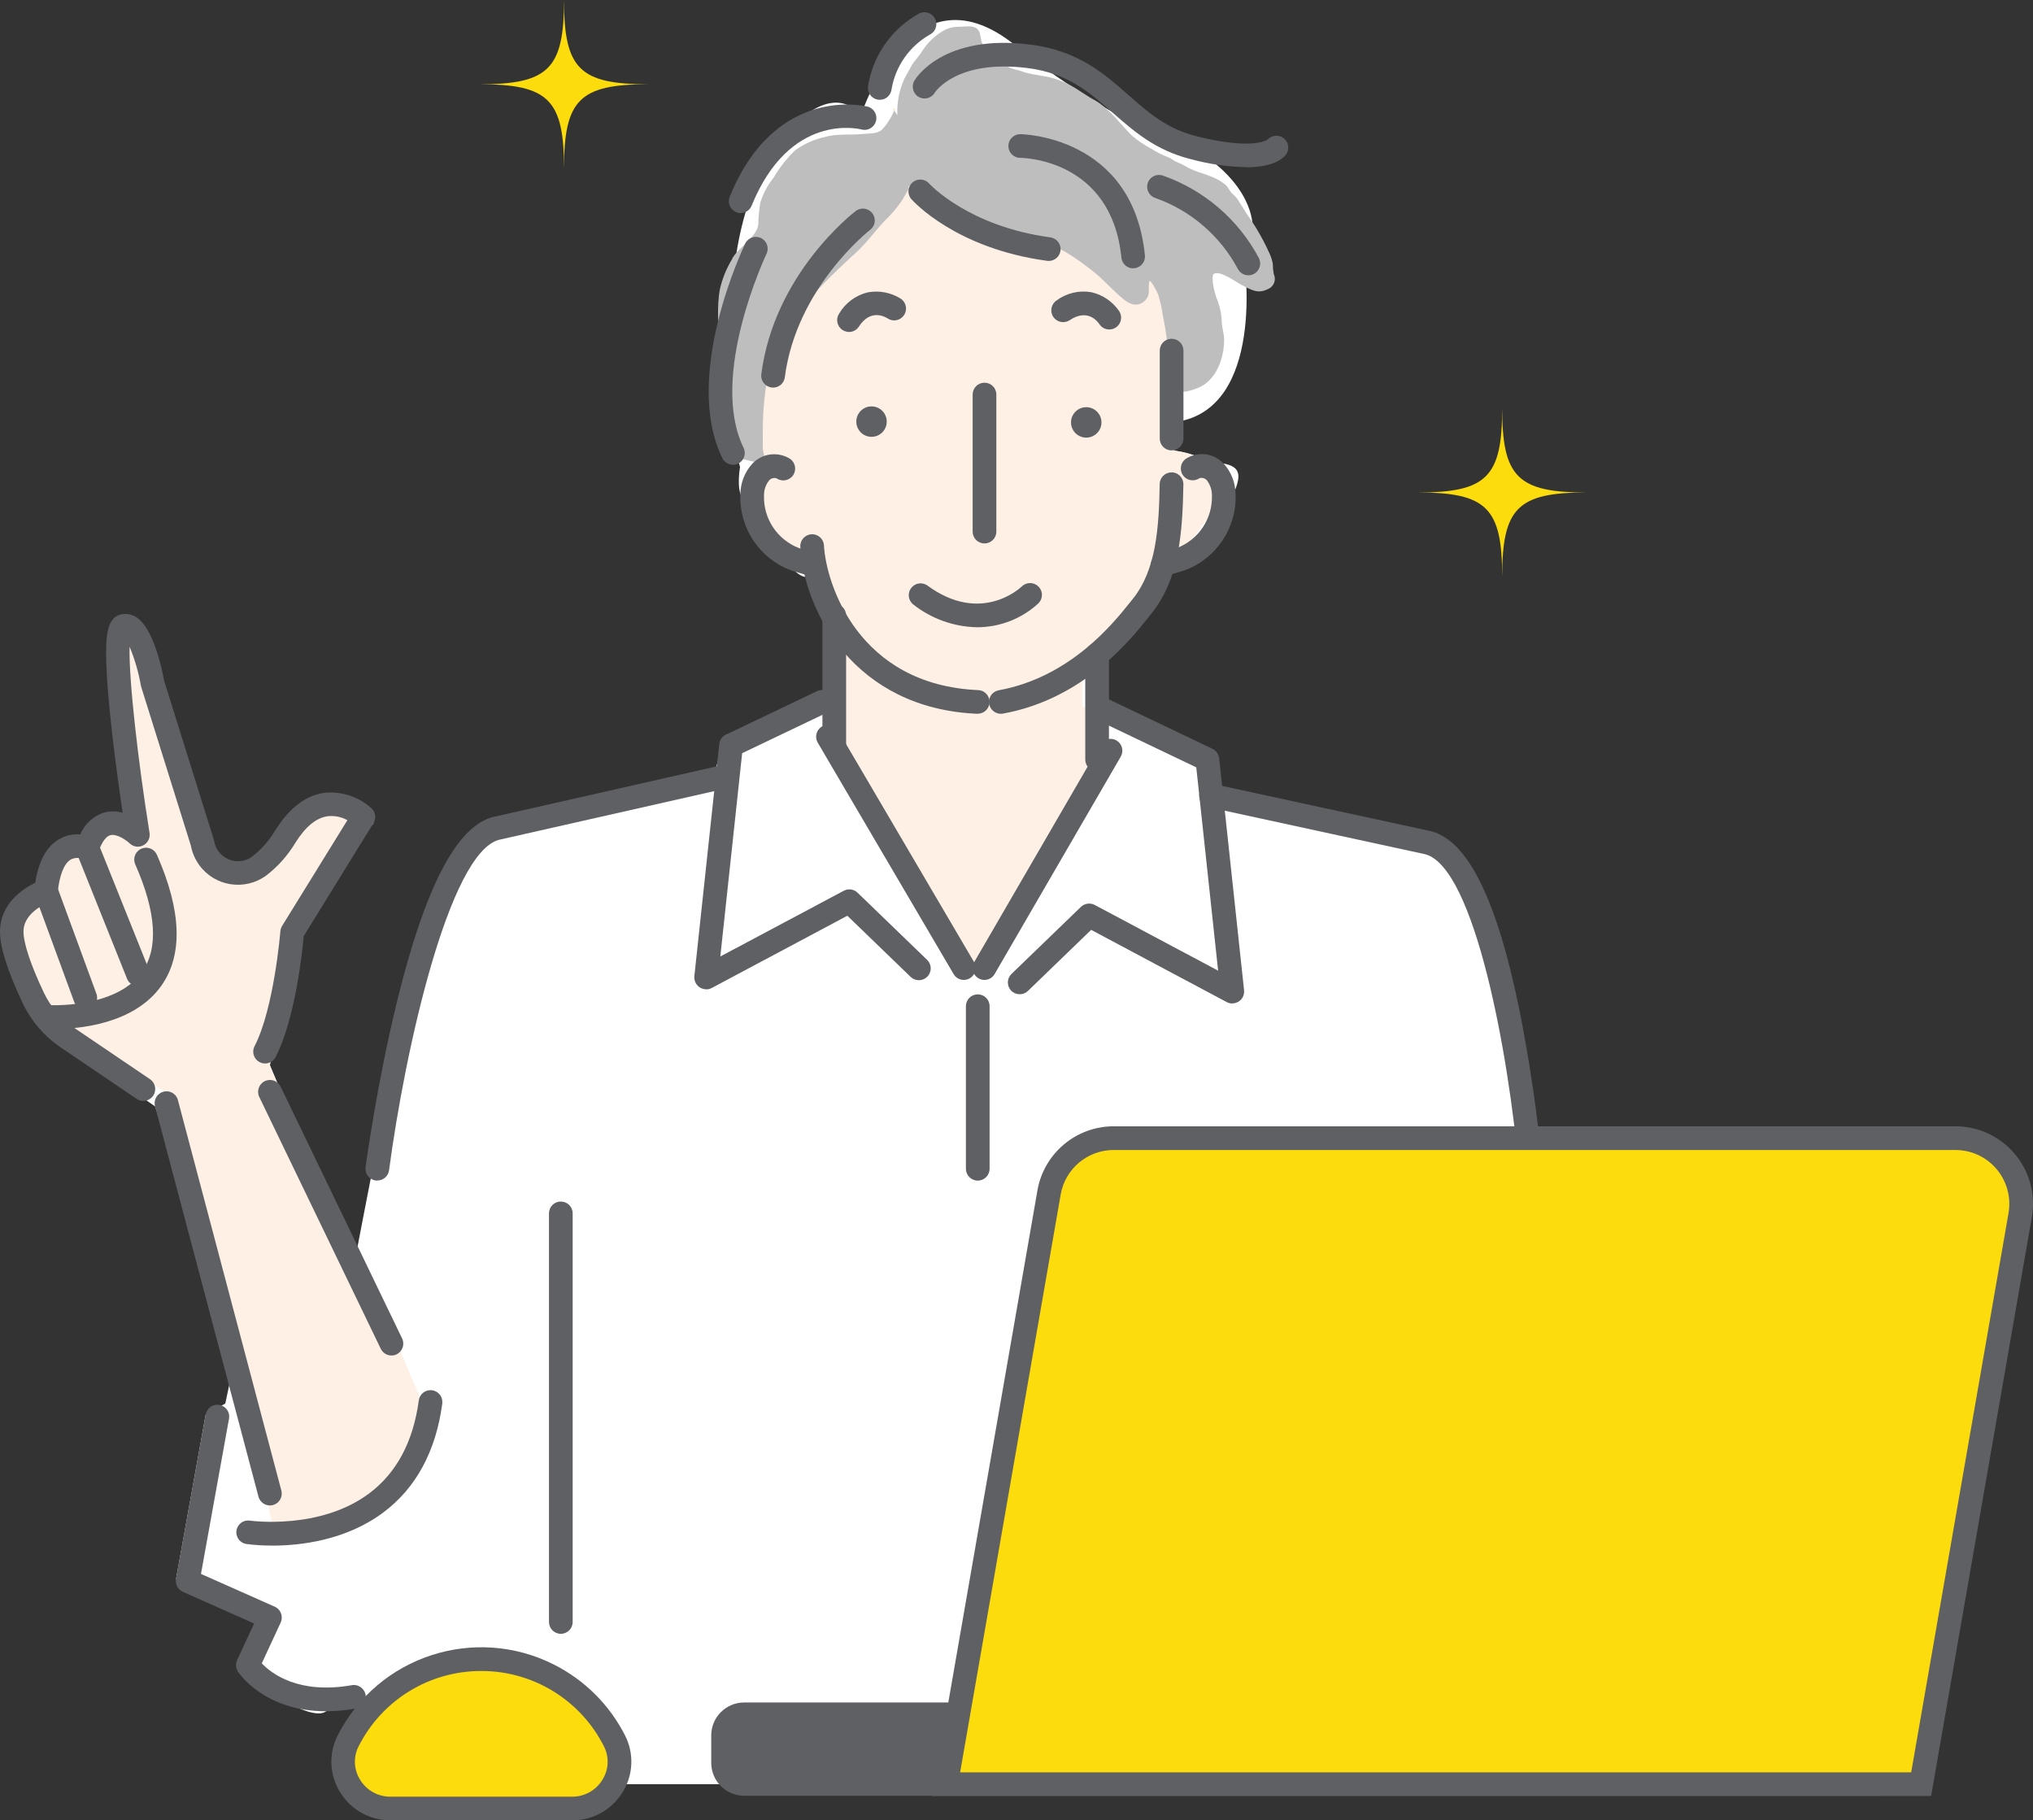 <?xml version="1.0" encoding="UTF-8"?>
<svg xmlns="http://www.w3.org/2000/svg" width="116.87mm" height="104.64mm" xmlns:xlink="http://www.w3.org/1999/xlink" viewBox="0 0 331.29 296.62">
  <rect x="0" y="0" width="331.29" height="296.62" fill="#333333" stroke="none"/>
  <defs>
    <style>
      .cls-1 {
        fill: none;
      }

      .cls-2 {
        fill: #fff;
      }

      .cls-3 {
        fill: #fff0e6;
      }

      .cls-4 {
        fill: #fdd492;
      }

      .cls-5 {
        fill: #fddc0e;
      }

      .cls-6 {
        fill: #bebebe;
      }

      .cls-7 {
        fill: #5e6063;
      }

      .cls-8 {
        clip-path: url(#clippath-2);
      }
    </style>
    <clipPath id="clippath-2">
      <rect class="cls-1" width="331.29" height="296.62"/>
    </clipPath>
  </defs>
  <g id="_レイヤー_3" data-name="レイヤー 3">
    <path id="_パス_1138" data-name="パス 1138" class="cls-2" d="m248.12,190.06H60.17s8.34-51.93,17.34-54.48,38.84-9.3,38.84-9.3l1.46-5.22,16.83-7.93v-13.22l-4.47-8.8s-9.95-1.19-8.24-10.91c0,0-8-20.94-2.25-36.28,0,0,1.03-14.39,8.93-22.77s11.65-2.28,11.65-2.28c0,0,8.57-26.91,26.81-10.07,0,0,14.57,11,22.59,13.35s18.25,11.24,13.13,20.41c0,0,3.45,24.08-11.18,26.2l-.25,4.67s9.04.96,7.42,6.78-8.5,11.49-8.5,11.49l-13.91,17.67v5.74l19.06,8.28.72,6.25,36.74,7.93s18.82,26.3,15.21,52.49"/>
    <g id="_グループ_212-2" data-name="グループ 212-2">
      <path id="_パス_1137" data-name="パス 1137" class="cls-2" d="m55.38,288.74h216.8s-23.48-91.2-25.12-108.13-2.18-34.95-9.28-39.32-18.02-5.46-27.85-7.65-12.95-2.11-12.95-2.11l.82-3.77-20.12-13.1-.82-7.97s3.07-3.51,7.7-9.03,12.82-6.61,14.46-12.07,5.14-9.18.39-10.05c-2.9-.5-5.88.02-8.44,1.46l1.89-19.86-6.26-15.53-35.18-11.7-26.45,11.39-3.77,31.67s-1.36,5.12-.54,7.51,8.92,15.08,11.15,13.38,3.87,9.76,3.87,9.76l-.89,12.51-16.48,3.59-.21,8.84-40.58,7.02s-7.92,13.36-9.56,19.37-10.29,51.29-10.29,51.29l-15.41-27.49c.24-4.24,1.17-8.4,2.76-12.34,2.73-7.1.7-14.66.7-14.66l15.16-17.62s-3.97-5.94-12.59,1.69-7.65,12.56-12.01,7.1-11.3-38.08-14.2-40.41-2.73,18.02-1.09,25.67,2.03,10.09,2.03,10.09c0,0-6.45-.23-6.97-.79s.46,1.79-3.58,1.44-5.61,4.47-5.61,4.47c0,0,2.92.54-1.15,2.48-8.75,4.17-1.11,19.46,8.17,26.56l11.39,7.85,15.37,46.21-7.12,4.02-4.83,26.79,17.05,7.11-6.96,7.97s11.57,8.62,14.36,6.48c1.92-1.36,4.11-2.27,6.42-2.68l-4.17,12.56Z"/>
    </g>
    <g id="_グループ_214" data-name="グループ 214">
      <path id="_パス_1139" data-name="パス 1139" class="cls-2" d="m63.79,275.28s-24.35,4.96-23.39-3.95,3.59-7.74,3.59-7.74l-13.4-5.95,7.63-36.05-11.36-43.68-19.51-12.22s-8.74-14.74,0-18.83c0,0,.01-10,5.3-8.97,0,0,4.1-6.64,9.85-2.93,0,0-7.36-35.98-2.39-32.93s13.85,37.71,13.85,37.71c3.47,1.61,7.53,1.28,10.7-.85,5.29-3.66,6.43-11.59,15.51-6.04l-12.34,17.99-3.84,22.75,13.67,32.66,4-16.99,117.68-1.41-16.24,102.89h-63.68l-35.63-15.46Z"/>
    </g>
  </g>
  <g id="_レイヤー_4" data-name="レイヤー 4">
    <path class="cls-3" d="m38.21,221.59l6.75,29.26s7.44-.6,15.21-4.17c7.77-3.57,9.5-16.08,9.5-16.08l-11.43-26.9-.6,2.53-13.67-32.66,3.84-22.75,12.34-17.99c-9.08-5.56-10.23,2.38-15.51,6.04-3.17,2.14-7.23,2.46-10.7.85,0,0-8.88-34.67-13.85-37.71-4.97-3.04,2.39,32.93,2.39,32.93-5.75-3.7-9.85,2.93-9.85,2.93-5.29-1.03-5.3,8.97-5.3,8.97-8.74,4.09,0,18.83,0,18.83l19.52,12.22,11.36,43.68Z"/>
    <path class="cls-3" d="m191.37,73.42l.17-3.13v-24.49l-44.17-21.13-23.91,27.25v26.69h-2.08c.34,1.02.56,1.6.56,1.6-1.71,9.72,8.23,10.91,8.23,10.91l4.47,8.8v10.56h.83v10.28l21.7,37.24h3.43l19.88-34.04-1.66-1.74v-6.04l-2.44-1.06v-5.74l13.91-17.67s6.88-5.68,8.5-11.49c1.62-5.81-7.42-6.78-7.42-6.78Z"/>
  </g>
  <g id="_グループ_212" data-name="グループ 212">
    <g id="_グループ_217" data-name="グループ 217">
      <g class="cls-8">
        <g id="_グループ_216" data-name="グループ 216">
          <path id="_パス_1140" data-name="パス 1140" class="cls-7" d="m160.43,88.55c-1.07,0-1.93-.86-1.93-1.93v-22.33c0-1.07.86-1.93,1.93-1.93s1.93.86,1.93,1.93v22.33c0,1.07-.86,1.93-1.93,1.93"/>
          <path id="_パス_1141" data-name="パス 1141" class="cls-7" d="m249.43,192.38c-1,0-1.83-.77-1.92-1.76-1.62-18.74-7.19-49.24-15.25-51.42l-35.28-7.66c-1.05-.2-1.73-1.21-1.53-2.26.2-1.05,1.21-1.73,2.26-1.53.03,0,.06.01.1.02l35.32,7.66s.05.01.08.02c6.01,1.57,10.72,11.14,14.42,29.26,1.67,8.46,2.92,16.99,3.73,25.57.09,1.06-.69,2-1.76,2.09,0,0,0,0,0,0-.06,0-.11,0-.17,0"/>
          <path id="_パス_1142" data-name="パス 1142" class="cls-7" d="m61.49,192.38c-.09,0-.17,0-.26-.02-1.06-.14-1.8-1.11-1.66-2.17.02-.13,1.79-13.31,5.06-26.72,4.6-18.87,9.75-28.79,15.72-30.35h.06s36.83-8.34,36.83-8.34c1.04-.25,2.08.4,2.32,1.43.25,1.04-.4,2.08-1.43,2.32-.01,0-.02,0-.04,0l-36.79,8.32c-8.12,2.18-15.29,34.16-17.9,53.84-.13.96-.94,1.67-1.91,1.67"/>
          <path id="_パス_1143" data-name="パス 1143" class="cls-7" d="m178.78,125.7c-1.07,0-1.93-.86-1.93-1.93v-17.09c0-1.07.86-1.93,1.93-1.93s1.93.86,1.93,1.93h0v17.09c0,1.07-.86,1.93-1.93,1.93"/>
          <path id="_パス_1144" data-name="パス 1144" class="cls-7" d="m135.95,123.38c-1.07,0-1.93-.86-1.93-1.93h0v-21.15c0-1.07.86-1.93,1.93-1.93s1.93.86,1.93,1.93v21.15c0,1.07-.86,1.93-1.93,1.93h0"/>
          <path id="_パス_1145" data-name="パス 1145" class="cls-7" d="m159.19,102.21c-3.77-.08-7.42-1.38-10.38-3.72-.83-.67-.97-1.88-.3-2.71.63-.79,1.76-.96,2.59-.39,8.72,6.43,15.14.43,15.41.17.76-.75,1.98-.73,2.73.03s.73,1.98-.03,2.73c-2.73,2.51-6.31,3.9-10.02,3.89"/>
          <path id="_パス_1146" data-name="パス 1146" class="cls-7" d="m200.81,163.52c-.32,0-.63-.08-.91-.23l-22.09-11.77-10.33,9.98c-.78.72-2,.68-2.73-.1-.7-.76-.68-1.94.05-2.67l11.34-10.95c.6-.58,1.51-.71,2.25-.32l20.11,10.71-3.56-33.13-16.37-7.82c-.96-.46-1.37-1.61-.91-2.57s1.61-1.37,2.57-.91l17.35,8.28c.6.29,1.02.87,1.09,1.53l4.06,37.82c.11,1.06-.65,2.01-1.71,2.12-.07,0-.14.01-.21.01"/>
          <path id="_パス_1147" data-name="パス 1147" class="cls-7" d="m160.42,159.68c-1.07,0-1.93-.87-1.93-1.93,0-.34.09-.67.26-.97l20.55-35.42c.53-.92,1.71-1.24,2.63-.71s1.24,1.71.71,2.63c0,0,0,.01-.01.02l-20.55,35.42c-.35.6-.98.96-1.67.96"/>
          <path id="_パス_1148" data-name="パス 1148" class="cls-7" d="m115.07,161.2c-1.07,0-1.93-.86-1.93-1.93,0-.07,0-.14.01-.21l4.06-37.82c.07-.67.48-1.25,1.09-1.53l14.81-7.07c.95-.48,2.11-.09,2.59.86s.09,2.11-.86,2.59c-.02.01-.04.02-.06.03l-13.84,6.61-3.56,33.13,20.12-10.71c.74-.39,1.65-.27,2.25.32l11.34,10.95c.76.75.77,1.97.02,2.73-.74.75-1.94.77-2.7.05l-10.33-9.98-22.09,11.77c-.28.15-.59.23-.91.23"/>
          <path id="_パス_1149" data-name="パス 1149" class="cls-7" d="m157.07,159.68c-.69,0-1.32-.36-1.67-.95l-22.16-37.74c-.52-.93-.19-2.11.74-2.63.9-.51,2.05-.21,2.59.67l22.16,37.74c.54.92.23,2.1-.69,2.64-.3.17-.63.27-.98.27"/>
          <path id="_パス_1150" data-name="パス 1150" class="cls-7" d="m159.33,192.38c-1.07,0-1.93-.86-1.93-1.93v-26.49c0-1.07.86-1.93,1.93-1.93s1.93.86,1.93,1.93v26.49c0,1.07-.86,1.93-1.93,1.93"/>
          <path id="_パス_1151" data-name="パス 1151" class="cls-4" d="m145.82,17.76c-.03.07-.07.16-.11.24l-.21-.32.32.08"/>
          <path id="_パス_1152" data-name="パス 1152" class="cls-6" d="m119.32,42.12c1.01-1.81,3.99-3.43,4.25-5.54.03-1.19.13-2.37.32-3.54.46-1.49,1.19-2.87,2.17-4.08.96-1.65,2.15-3.16,3.53-4.48,1.42-1.03,3.04-1.76,4.75-2.14,2.01-.6,4.17-.3,6.24-.51.98-.1,2.34.02,3.13-.69.85-.91,1.53-1.98,2.01-3.14l.51.76c-.09-2.02.3-4.04,1.12-5.89.35-.69.75-1.33,1.12-2.03.49-.93,1.29-1.62,1.81-2.52.87-1.38,2.06-2.52,3.48-3.33.72-.41,1.53-.63,2.36-.62.85,0,2.13-.25,2.89.16.78.42.7,1.37.92,2.14.22.77.64,1.46,1.22,2.01.7.61,1.45,1.15,2.25,1.63.38.23.79.53,1.17.72.54.27,1.18.31,1.74.53,1.79.71,3.9.68,5.77,1.33,1.36.45,2.64,1.09,3.82,1.9.4.28.85.52,1.25.8.64.45,1.39.77,2,1.21,1.96,1.41,3.58,3.54,5.27,5.27.98.83,2.04,1.56,3.18,2.16.9.58,1.87,1.06,2.88,1.43.4.16.68.46,1.05.64.43.21.85.33,1.28.58.8.48,1.64.87,2.52,1.17.79.24,1.57.52,2.34.84.79.33,1.52.78,2.17,1.34.36.38.53.86.89,1.25.33.28.63.59.9.92.54.81,1,1.63,1.53,2.45,1.36,1.89,2.54,3.9,3.51,6.01.34.66.59,1.36.74,2.09,0,.57.05,1.13.15,1.69.44.9.06,1.98-.83,2.42-.08.04-.16.07-.24.1-1.6.77-2.65.02-4.15-.72-.72-.36-3.77-2.61-4.62-1.74-.2.2-.09,1.15-.07,1.44.15,1.09.45,2.16.88,3.18.35,1.04.55,2.14.57,3.24.05.99.39,1.88.38,2.89-.02,3.05-1.36,6.67-4.4,7.82-.92.35-2.51.87-3.45.38-1.03-.54-1.1-2.8-1.14-3.71-.08-2.84-.41-5.67-.98-8.46-.17-1.2-.44-2.38-.8-3.53-.17-.4-1.02-2.1-1.38-2.19-.36,1.15.3,2.27-.79,3.26s-2.23.68-3.31-.15c-1.9-1.48-3.42-3.39-5.36-4.85-1.41-1.13-2.9-2.17-4.45-3.09-2.44-1.19-5.01-2.11-7.65-2.73-2.49-.75-4.87-1.61-7.31-2.52-1.42-.53-2.65-1.33-4.01-1.99-1.32-.51-2.61-1.11-3.85-1.78-.52-.3-1.03-.63-1.5-1-.22-.21-.36-.7-.71-.69-.5.02-.24.45-.41.74-.35.58-.67,1.17-1.02,1.75-.85,1.22-1.81,2.34-2.89,3.36-1.57,1.71-2.92,3.58-4.63,5.14-1.88,1.72-3.76,3.47-5.52,5.32-4.53,4.74-8.25,10.46-9.19,17.09-.32,2.4-.46,4.83-.43,7.25,0,.65,0,1.29,0,1.94,0,.84.37,1.61.34,2.39-.96.16-1.95.08-2.87-.23-1.21-.24-1.98-.16-2.66-1.4-1.16-2.1-.81-4.7-.97-7-.25-3.56-1.07-6.95-1.04-10.53.02-2.89-.33-6.06.21-8.91.4-1.77,1.09-3.46,2.05-5.01"/>
          <path id="_パス_1153" data-name="パス 1153" class="cls-7" d="m189.44,94.01c-1.07,0-1.93-.87-1.92-1.94,0-.77.46-1.46,1.16-1.76.64-.26,1.3-.48,1.97-.66.41-.12.8-.23,1.16-.36,3.53-1.36,5.81-4.81,5.68-8.59,0-.89-.29-1.75-.84-2.45-.3-.33-.77-.46-1.19-.33-.87.61-2.08.4-2.69-.48s-.4-2.08.48-2.69c1.97-1.25,4.55-.92,6.14.78,1.23,1.35,1.93,3.11,1.95,4.94.24,5.49-3.08,10.51-8.23,12.44-.48.17-.94.3-1.39.43-.52.14-1.03.3-1.53.5-.24.1-.49.15-.75.15"/>
          <path id="_パス_1154" data-name="パス 1154" class="cls-7" d="m132.55,94.01c-.26,0-.52-.05-.75-.15-.5-.2-1.01-.36-1.53-.5-.45-.13-.91-.26-1.39-.43-5.15-1.92-8.47-6.95-8.23-12.44.02-1.83.72-3.58,1.95-4.94,1.6-1.7,4.18-2.02,6.15-.78.87.61,1.09,1.81.48,2.69-.61.87-1.81,1.09-2.69.48-.43-.13-.89,0-1.2.33-.55.69-.85,1.56-.84,2.44-.13,3.78,2.15,7.23,5.68,8.59.36.13.75.24,1.16.36.67.18,1.33.4,1.97.66.98.42,1.43,1.56,1.01,2.54-.3.7-1,1.16-1.76,1.16"/>
          <path id="_パス_1155" data-name="パス 1155" class="cls-7" d="m159.33,116.31h-.08c-20.04-.86-28.22-16.72-28.83-27.18-.08-1.06.72-1.99,1.78-2.07,1.06-.08,1.99.72,2.07,1.78,0,.02,0,.04,0,.06.36,6.27,5.59,22.71,25.14,23.55,1.06.05,1.89.95,1.84,2.01-.05,1.03-.89,1.84-1.92,1.84"/>
          <path id="_パス_1156" data-name="パス 1156" class="cls-7" d="m190.92,73.39c-1.07,0-1.93-.86-1.93-1.93v-14.33c0-1.07.86-1.93,1.93-1.93s1.93.86,1.93,1.93v14.33c0,1.07-.86,1.93-1.93,1.93"/>
          <path id="_パス_1157" data-name="パス 1157" class="cls-7" d="m163.09,116.31c-1.07,0-1.93-.87-1.93-1.93,0-.93.67-1.73,1.58-1.9,11.64-2.12,18.64-10.88,21.28-14.17.19-.24.37-.46.52-.65,3.87-4.74,4.31-11.59,4.44-18.77,0-1.07.87-1.92,1.94-1.92,1.07,0,1.92.87,1.92,1.94,0,.02,0,.03,0,.05-.14,7.89-.66,15.45-5.31,21.14-.15.18-.31.38-.49.62-2.88,3.61-10.53,13.19-23.6,15.56-.11.02-.23.03-.35.03"/>
          <path id="_パス_1158" data-name="パス 1158" class="cls-7" d="m203.43,44.86c-.72,0-1.37-.4-1.71-1.03-2.89-5.41-7.7-9.55-13.49-11.58-1.01-.35-1.54-1.45-1.19-2.45.35-1.01,1.45-1.54,2.45-1.19h0c6.71,2.35,12.3,7.14,15.64,13.42.5.94.14,2.11-.81,2.61-.28.15-.58.22-.89.22"/>
          <path id="_パス_1159" data-name="パス 1159" class="cls-7" d="m119.45,75.74c-.74,0-1.41-.42-1.74-1.08-6.53-13.4,3.34-34.16,3.76-35.04.5-.94,1.67-1.3,2.61-.79.89.47,1.26,1.55.86,2.47-.1.2-9.48,19.96-3.77,31.67.47.96.07,2.11-.89,2.58-.26.13-.55.19-.84.19"/>
          <path id="_パス_1160" data-name="パス 1160" class="cls-7" d="m203.03,27.24c-3.07-.07-6.11-.52-9.07-1.33-5.69-1.44-9.21-4.54-12.62-7.53-3.77-3.32-7.34-6.46-13.88-7.29-11.6-1.47-15.08,3.93-15.12,3.99-.53.92-1.71,1.24-2.63.72-.92-.53-1.24-1.71-.72-2.63,0,0,0-.01.01-.02.18-.32,4.64-7.7,18.94-5.88,7.72.98,11.9,4.66,15.95,8.22,3.2,2.82,6.23,5.48,11.01,6.69,8.93,2.25,11.43.73,11.67.56.72-.79,1.94-.84,2.73-.12.74.67.84,1.79.24,2.59-.46.61-2.02,2.05-6.51,2.05m3.43-4.37h0m0,0h0"/>
          <path id="_パス_1161" data-name="パス 1161" class="cls-7" d="m170.89,42.52c-.09,0-.17,0-.26-.02-14.87-2-21.82-9.71-22.11-10.04-.71-.8-.63-2.02.17-2.72.8-.71,2.02-.63,2.72.17.09.1,6.41,6.97,19.74,8.77,1.06.14,1.8,1.11,1.66,2.17-.13.96-.95,1.67-1.91,1.67"/>
          <path id="_パス_1162" data-name="パス 1162" class="cls-7" d="m184.66,43.73c-.99,0-1.82-.75-1.92-1.74-1.61-15.99-15.88-16.26-16.49-16.27-1.07,0-1.93-.87-1.93-1.93s.87-1.93,1.93-1.93h0c.18,0,18.35.22,20.32,19.74.11,1.06-.66,2-1.72,2.11-.07,0-.13.01-.2,0"/>
          <path id="_パス_1163" data-name="パス 1163" class="cls-7" d="m143.36,16.26c-1.07,0-1.93-.87-1.93-1.94,0-.1,0-.2.02-.29.81-5.04,3.9-9.41,8.38-11.86.96-.45,2.11-.04,2.57.93.44.94.06,2.06-.86,2.53-3.35,1.89-5.66,5.2-6.27,9-.15.94-.95,1.63-1.9,1.63"/>
          <path id="_パス_1164" data-name="パス 1164" class="cls-7" d="m120.7,34.72c-1.07,0-1.93-.87-1.93-1.93,0-.25.05-.49.14-.72,7.51-18.51,22.34-14.74,22.49-14.69,1.03.28,1.63,1.35,1.34,2.37-.28,1.01-1.32,1.62-2.34,1.35-.5-.13-11.73-2.82-17.92,12.42-.3.73-1,1.2-1.79,1.2"/>
          <path id="_パス_1165" data-name="パス 1165" class="cls-7" d="m125.98,63.15c-.08,0-.17,0-.25-.01-1.06-.14-1.8-1.1-1.67-2.16,0,0,0,0,0,0,2.09-16.3,14.87-26.2,15.41-26.61.85-.64,2.06-.46,2.7.4.63.84.47,2.03-.36,2.67-.18.14-12.04,9.42-13.92,24.04-.12.96-.94,1.68-1.91,1.68"/>
          <path id="_パス_1166" data-name="パス 1166" class="cls-7" d="m177.01,66.35c1.37,0,2.48,1.11,2.48,2.48s-1.11,2.48-2.48,2.48-2.48-1.11-2.48-2.48,1.11-2.48,2.48-2.48h0"/>
          <path id="_パス_1167" data-name="パス 1167" class="cls-7" d="m142.02,66.22c1.37,0,2.48,1.11,2.48,2.48s-1.11,2.48-2.48,2.48-2.48-1.11-2.48-2.48,1.11-2.48,2.48-2.48h0"/>
          <path id="_パス_1168" data-name="パス 1168" class="cls-7" d="m138.35,54.09c-1.07,0-1.93-.87-1.93-1.93,0-.37.11-.73.31-1.04,1.02-1.76,2.73-3.02,4.71-3.49,1.86-.33,3.77.04,5.36,1.05.88.6,1.11,1.8.51,2.68-.59.87-1.76,1.11-2.64.54-.64-.41-2.88-1.51-4.71,1.32-.36.55-.97.88-1.62.88"/>
          <path id="_パス_1169" data-name="パス 1169" class="cls-7" d="m180.77,53.69c-.65,0-1.25-.32-1.61-.86-.43-.63-2.04-2.53-4.84-.66-.89.59-2.08.35-2.68-.53-.59-.89-.35-2.08.53-2.68h0c1.63-1.21,3.7-1.7,5.7-1.34,1.84.43,3.45,1.53,4.51,3.09.58.89.33,2.09-.57,2.67-.31.2-.68.31-1.05.31"/>
          <path id="_パス_1170" data-name="パス 1170" class="cls-5" d="m244.79,66.52c0,11.21-2.52,13.73-13.73,13.73,11.21,0,13.73,2.52,13.73,13.73,0-11.21,2.52-13.73,13.73-13.73-11.21,0-13.73-2.52-13.73-13.72"/>
          <path id="_パス_1171" data-name="パス 1171" class="cls-5" d="m91.91,0c0,11.21-2.52,13.73-13.73,13.73,11.21,0,13.73,2.52,13.73,13.73,0-11.21,2.52-13.73,13.73-13.73-11.21,0-13.73-2.52-13.73-13.73"/>
          <path id="_パス_1172" data-name="パス 1172" class="cls-7" d="m121.27,292.62h185.28v-15.2H121.27c-2.96,0-5.37,2.4-5.37,5.36v4.47c0,2.96,2.4,5.37,5.37,5.37h0"/>
          <path id="_パス_1173" data-name="パス 1173" class="cls-5" d="m154.17,290.73h158.9l16.13-92.72c1.01-5.83-2.89-11.38-8.72-12.39-.61-.11-1.22-.16-1.84-.16h-137.15c-5.21,0-9.66,3.75-10.55,8.88l-16.77,96.39Z"/>
          <path id="_パス_1174" data-name="パス 1174" class="cls-7" d="m314.69,292.66h-162.81l17.17-98.65c1.04-6.06,6.31-10.49,12.45-10.48h137.15c6.98,0,12.64,5.66,12.64,12.64,0,.73-.06,1.45-.19,2.17l-16.41,94.32Zm-158.23-3.86h154.98l15.86-91.12c.83-4.78-2.37-9.33-7.15-10.16-.5-.09-1-.13-1.51-.13h-137.15c-4.27,0-7.93,3.07-8.65,7.28l-16.38,94.13Z"/>
          <path id="_パス_1175" data-name="パス 1175" class="cls-5" d="m93.29,294.69c4.22.01,7.64-3.39,7.66-7.61,0-1.19-.27-2.36-.8-3.42-6.1-11.98-20.76-16.75-32.74-10.65-4.59,2.34-8.32,6.06-10.65,10.65-1.88,3.77-.34,8.36,3.43,10.23,1.06.53,2.24.8,3.42.8h29.67Z"/>
          <path id="_パス_1176" data-name="パス 1176" class="cls-7" d="m93.29,296.62h-29.68c-3.35.01-6.46-1.73-8.2-4.6-1.74-2.8-1.88-6.31-.38-9.24,6.58-12.93,22.4-18.08,35.33-11.49,4.95,2.52,8.97,6.54,11.49,11.49,1.5,2.93,1.36,6.44-.38,9.24-1.74,2.87-4.85,4.61-8.2,4.6m-14.84-24.33c-8.44-.02-16.17,4.72-19.98,12.25-.9,1.74-.81,3.82.23,5.47,1.04,1.72,2.9,2.76,4.91,2.76h29.67c2.01,0,3.87-1.04,4.91-2.76,1.05-1.65,1.13-3.74.23-5.47-3.81-7.53-11.54-12.27-19.98-12.25"/>
          <path id="_パス_1177" data-name="パス 1177" class="cls-7" d="m23.39,179.42c-.39,0-.76-.12-1.08-.33l-12.44-8.43c-2.67-1.81-4.81-4.31-6.19-7.23-2.44-5.16-3.68-9.06-3.68-11.6,0-4.61,3.77-7.03,5.74-7.98.54-3.53,1.85-5.92,3.9-7.11,1.04-.6,2.24-.87,3.44-.77.73-1.76,2.22-3.09,4.06-3.61.94-.22,1.92-.19,2.85.08-.48-3.23-1.16-8.05-1.71-12.87-.57-4.94-.89-8.92-.97-11.83-.12-4.36.22-7,2.26-7.58.89-.25,1.84-.1,2.62.4,2.76,1.72,4.17,8.23,4.56,10.38l8.08,25.83c.03.09.05.17.06.26.22,1.36,1.13,2.5,2.41,3.01,1.26.53,2.71.35,3.8-.47,1.51-1.18,2.79-2.63,3.77-4.29,2.29-3.66,5.01-5.71,8.09-6.11,2.77-.24,5.51.68,7.58,2.54.66.63.8,1.64.32,2.41l-11.36,18.4c-.22,2.45-1.39,13.52-4.57,19.69-.47.96-1.62,1.36-2.58.89-.96-.47-1.36-1.62-.89-2.58.01-.03.03-.05.04-.08,3.15-6.12,4.18-18.57,4.19-18.7.02-.3.12-.6.28-.86l10.64-17.23c-.97-.54-2.09-.77-3.19-.65-1.87.25-3.65,1.71-5.28,4.32-1.24,2.07-2.85,3.88-4.76,5.35-3.48,2.54-8.36,1.79-10.9-1.69-.69-.95-1.16-2.04-1.38-3.2l-8.08-25.82c-.02-.08-.04-.15-.06-.23-.38-2.18-1-4.31-1.84-6.35-.15,5.34,1.39,18.73,3.25,30.35.17,1.05-.55,2.04-1.6,2.21-.6.1-1.21-.1-1.65-.52-.57-.54-2.08-1.58-3.11-1.33-.99.24-1.66,1.8-1.96,2.7-.34,1.01-1.44,1.55-2.45,1.21-.05-.02-.11-.04-.16-.06-.63-.23-1.33-.18-1.92.13-1.08.65-1.83,2.53-2.11,5.29-.08.76-.59,1.4-1.32,1.64-.03.01-4.26,1.48-4.26,4.8,0,1.9,1.17,5.43,3.31,9.94,1.09,2.3,2.77,4.26,4.87,5.69l12.44,8.43c.88.6,1.11,1.8.52,2.68-.36.53-.96.85-1.6.85"/>
          <path id="_パス_1178" data-name="パス 1178" class="cls-7" d="m22.49,160.69c-.79,0-1.5-.48-1.79-1.21l-8.24-20.57c-.4-.99.08-2.11,1.07-2.51.99-.4,2.11.08,2.51,1.07l8.25,20.57c.4.99-.08,2.11-1.07,2.51-.23.09-.47.14-.72.14"/>
          <path id="_パス_1179" data-name="パス 1179" class="cls-7" d="m13.9,164.53c-.81,0-1.53-.51-1.81-1.27l-6.39-17.41c-.38-1,.12-2.11,1.12-2.49s2.11.12,2.49,1.12c0,.01,0,.03.01.04l6.39,17.41c.37,1-.15,2.11-1.15,2.48-.21.08-.44.12-.66.12"/>
          <path id="_パス_1180" data-name="パス 1180" class="cls-7" d="m8.84,167.67c-.94,0-1.54-.04-1.65-.05-1.06-.1-1.84-1.03-1.75-2.1.09-1.04,1-1.82,2.05-1.75.11.01,11.3.77,15.66-5.39,2.71-3.83,2.33-9.74-1.12-17.56-.42-.98.04-2.11,1.02-2.53.96-.41,2.08.02,2.51.98,4.04,9.15,4.28,16.34.73,21.36-4.51,6.36-13.68,7.05-17.45,7.05"/>
          <path id="_パス_1181" data-name="パス 1181" class="cls-7" d="m43.98,245.31c-.87,0-1.64-.59-1.86-1.43l-16.85-63.6c-.29-1.03.31-2.09,1.34-2.38s2.09.31,2.38,1.34c0,.02,0,.03.01.05l16.85,63.6c.27,1.03-.34,2.09-1.37,2.36-.16.04-.33.06-.49.06"/>
          <path id="_パス_1182" data-name="パス 1182" class="cls-7" d="m44.33,251.85c-1.41.01-2.82-.08-4.22-.26-1.05-.18-1.75-1.18-1.57-2.23.18-1.02,1.12-1.71,2.14-1.58.15.02,11.45,1.61,19.52-4.46,4.43-3.33,7.14-8.41,8.04-15.1.13-1.06,1.09-1.81,2.15-1.68,1.06.13,1.81,1.09,1.68,2.15,0,.02,0,.03,0,.05-1.05,7.76-4.27,13.71-9.57,17.69-6.14,4.6-13.59,5.43-18.17,5.43"/>
          <path id="_パス_1183" data-name="パス 1183" class="cls-7" d="m53.13,278.85c-10.05,0-14.17-6.18-14.36-6.48-.36-.56-.41-1.26-.13-1.86l2.77-5.96-11.61-5.16c-.81-.36-1.27-1.23-1.12-2.11l4.84-26.79c.19-1.05,1.19-1.75,2.24-1.56,1.05.19,1.75,1.19,1.56,2.24l-4.57,25.3,12.02,5.34c.97.43,1.41,1.57.98,2.55,0,0,0,.02-.01.03l-3.08,6.65c1.53,1.62,5.95,5.1,14.67,3.56,1.05-.19,2.05.52,2.24,1.56.19,1.05-.52,2.05-1.56,2.24-1.6.29-3.23.44-4.86.45"/>
          <path id="_パス_1184" data-name="パス 1184" class="cls-7" d="m63.79,220.88c-.74,0-1.41-.42-1.74-1.09l-19.8-41.04c-.46-.96-.06-2.11.9-2.58.96-.46,2.11-.06,2.58.9l19.8,41.04c.46.96.06,2.11-.9,2.58-.26.13-.55.19-.84.19"/>
          <path id="_パス_1185" data-name="パス 1185" class="cls-7" d="m91.39,266.23c-1.07,0-1.93-.86-1.93-1.93v-66.58c0-1.07.86-1.93,1.93-1.93s1.93.86,1.93,1.93v66.58c0,1.07-.86,1.93-1.93,1.93"/>
        </g>
      </g>
    </g>
  </g>
</svg>